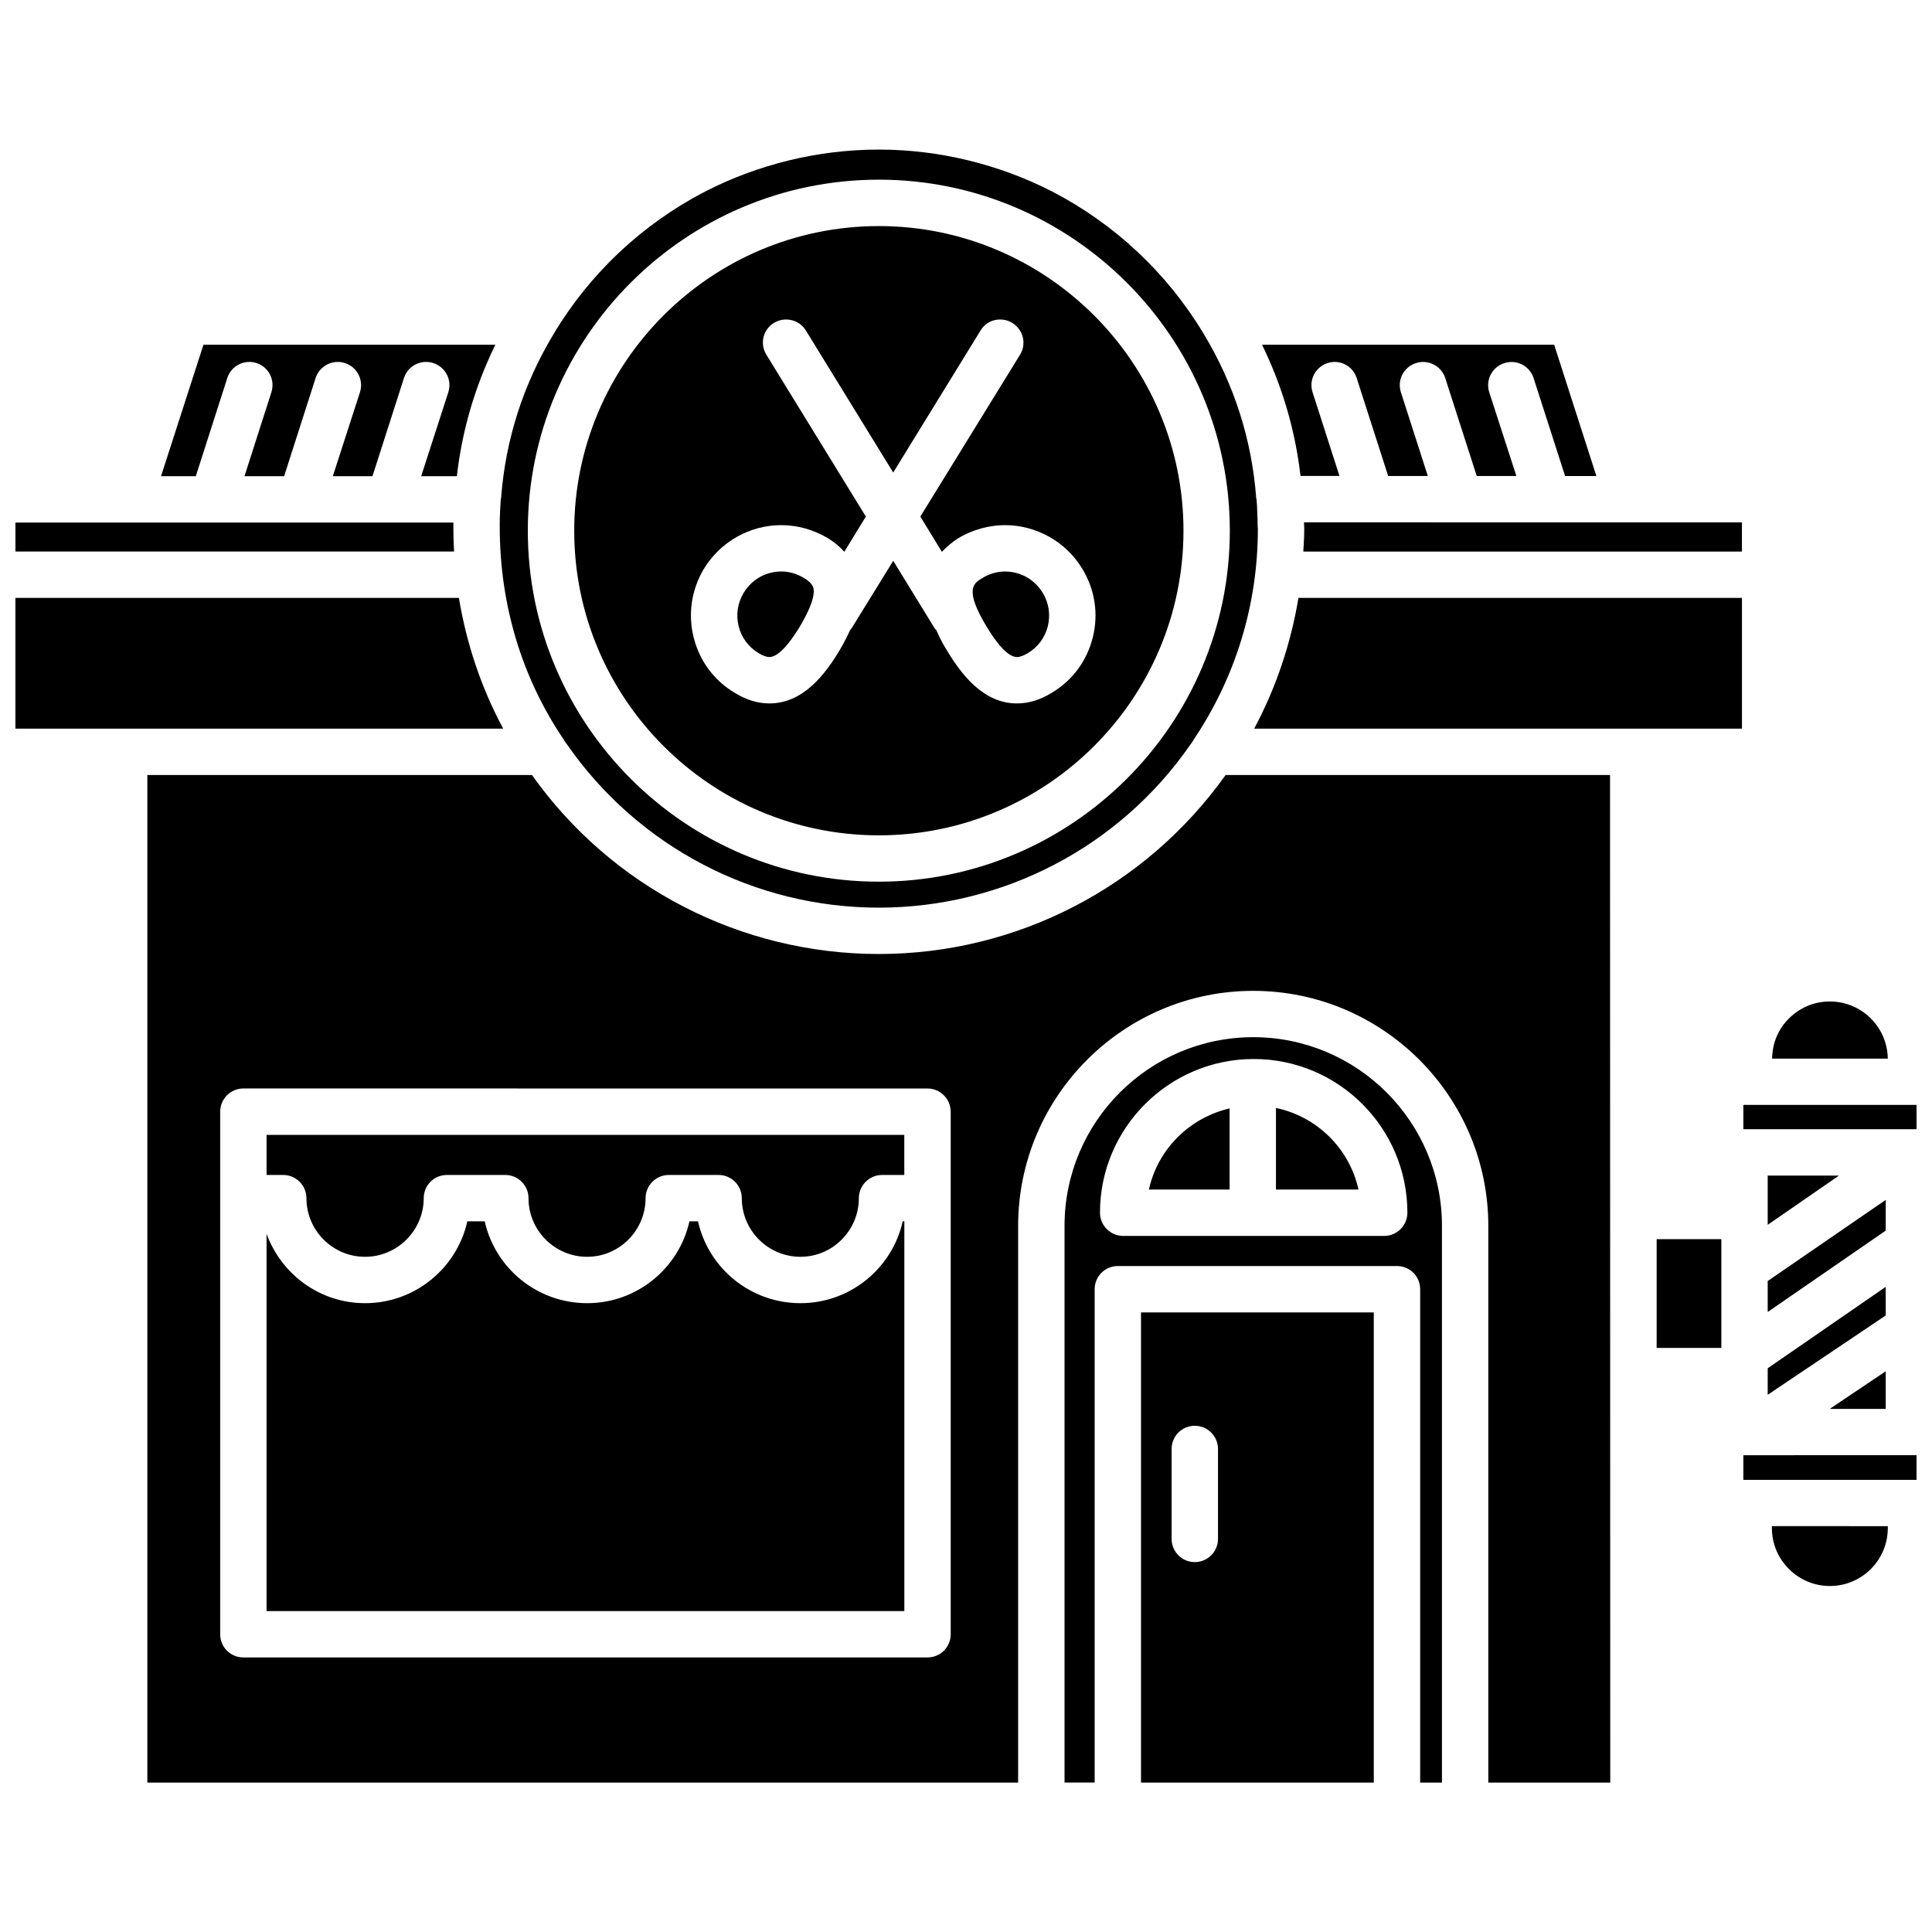 <?xml version="1.0" encoding="UTF-8"?>
<!-- Uploaded to: SVG Repo, www.svgrepo.com, Generator: SVG Repo Mixer Tools -->
<svg width="800px" height="800px" version="1.1" viewBox="144 144 512 512" xmlns="http://www.w3.org/2000/svg">
 <defs>
  <clipPath id="a">
   <path d="m148.09 183h503.81v434h-503.81z"/>
  </clipPath>
 </defs>
 <g clip-path="url(#a)">
  <path d="m600.17 472.38v28.816h-17.141v-28.816zm28.754-62.977c-4.117 0-7.926 1.598-10.812 4.484-2.887 2.828-4.422 6.574-4.484 10.629h30.656c-0.125-8.355-6.941-15.113-15.359-15.113zm-15.363 139.04v0.492c0 1.598 0.246 3.195 0.734 4.672 0.734 2.332 2.023 4.422 3.809 6.207 2.887 2.887 6.758 4.484 10.812 4.484 8.48 0 15.359-6.883 15.359-15.359v-0.492zm-7.555-18.797v6.516l45.895-0.004v-6.516zm6.699-46.328c-0.059 0.059-0.188 0.059-0.246 0.121v8.23l31.27-21.562v-8.113zm-0.246-27.773v13.023l18.863-13.023zm0 51.059v7.004l31.27-21.016v-7.559zm16.465 10.754h14.809v-9.957zm21.5-80.551h-0.059-44.359v6.449h45.895v-6.449zm-36.863 111.64v0.492c0 1.598 0.246 3.195 0.734 4.672 0.734 2.332 2.023 4.422 3.809 6.207 2.887 2.887 6.758 4.484 10.812 4.484 8.48 0 15.359-6.883 15.359-15.359v-0.492zm-7.555-18.797v6.516l45.895-0.004v-6.516zm22.918-12.289h14.809v-9.957zm-16.465-10.754v7.004l31.27-21.016v-7.559zm0.246-23.285c-0.059 0.059-0.188 0.059-0.246 0.121v8.23l31.27-21.562v-8.113zm-0.246-27.773v13.023l18.863-13.023zm37.965-18.738h-0.059-44.359v6.449h45.895v-6.449zm-21.5-27.402c-4.117 0-7.926 1.598-10.812 4.484-2.887 2.828-4.422 6.574-4.484 10.629h30.656c-0.125-8.355-6.941-15.113-15.359-15.113zm-45.898 62.977v28.816h17.141v-28.816zm-74.957 19.418v124.6h-61.688v-124.6zm-41.285 36.184c0-3.379-2.766-6.144-6.144-6.144-3.441 0-6.144 2.766-6.144 6.144v23.84c0 3.379 2.707 6.144 6.144 6.144 3.379 0 6.144-2.766 6.144-6.144zm59.352-59.102v147.52h-5.777v-130.75c0-3.441-2.766-6.144-6.144-6.144h-73.973c-3.379 0-6.144 2.707-6.144 6.144v130.74h-7.984v-147.52c0-27.59 22.426-50.012 50.012-50.012s50.012 22.426 50.012 50.016zm-9.16-3.504c0-22.484-18.246-40.734-40.734-40.734-22.426 0-40.734 18.246-40.734 40.734 0 3.379 2.766 6.144 6.144 6.144l69.184 0.004c3.383-0.004 6.141-2.769 6.141-6.148zm-27.395-182.96v0.188c0 0.492 0.059 0.984 0.059 1.477 0 2.023-0.121 4.055-0.246 6.082h116.24v-7.742zm-1.477 20.023c-2.023 12.168-5.961 23.84-11.734 34.652h129.27v-34.652zm-222.48 0h-117.54v34.652h129.27c-5.781-10.75-9.711-22.422-11.738-34.652zm-1.473-18.367v-1.598h-116.06v7.68h116.24c-0.117-2.027-0.18-4.059-0.18-6.082zm213.2 0c0 20.031-5.84 39.324-17.078 56.035-0.188 0.367-0.43 0.734-0.863 1.289-18.738 27.035-49.578 43.133-82.516 43.133-32.934 0-63.836-16.098-82.762-43.438-0.246-0.309-0.492-0.613-0.863-1.289-11.059-16.402-16.832-35.695-16.832-56.219v-0.734c0-2.023 0.121-4.055 0.246-6.266 0.059-0.188 0.059-0.43 0.121-0.676 1.168-15.48 5.898-30.168 14.008-43.559 9.582-15.977 23.473-29 40.059-37.598 14.133-7.25 30.043-11.117 46.02-11.117 15.914 0 31.824 3.871 45.957 11.117 16.59 8.602 30.477 21.629 40.117 37.664 8.051 13.332 12.781 28.016 13.945 43.559 0.059 0.121 0.121 0.676 0.121 0.801 0.121 1.168 0.121 2.398 0.188 3.809 0.059 0.801 0.059 1.535 0.059 2.273 0.012 0.23 0.012 0.969 0.074 1.215zm-7.434 0.555c0-51.242-41.781-93.02-93.02-93.02-51.305 0-93.02 41.781-93.02 93.02 0 51.305 41.719 93.02 93.02 93.02 51.238-0.004 93.02-41.719 93.02-93.02zm85.953-49.277h-77.414c5.344 10.938 8.785 22.609 10.195 34.773h10.324l-7.129-22.176c-1.043-3.254 0.734-6.695 3.996-7.742 3.195-1.043 6.637 0.734 7.68 3.934l8.359 25.992h10.504l-7.129-22.176c-1.043-3.254 0.734-6.695 3.996-7.742 3.195-1.043 6.695 0.734 7.742 3.934l8.359 25.992h10.504l-7.188-22.176c-1.043-3.254 0.734-6.695 3.996-7.742 3.254-1.043 6.695 0.734 7.742 3.934l8.359 25.992h8.293zm-357.95 0-11.246 34.84h9.215l8.359-26.051c1.043-3.195 4.484-4.977 7.742-3.934 3.195 1.043 4.977 4.484 3.93 7.742l-7.129 22.242h10.504l8.359-26.051c1.043-3.195 4.543-4.977 7.742-3.934 3.254 1.043 5.039 4.484 3.996 7.742l-7.188 22.242h10.504l8.359-26.051c1.043-3.195 4.484-4.977 7.742-3.934 3.254 1.043 5.039 4.484 3.996 7.742l-7.188 22.242h9.461c1.352-12.043 4.793-23.781 10.195-34.84zm340.5 381.05v-147.52c0-34.344-27.957-62.301-62.301-62.301s-62.301 27.957-62.301 62.301v147.52h-230.77v-267.02h101.93c21.074 29.734 55.359 47.434 91.914 47.434 36.496 0 70.652-17.633 91.914-47.434h101.87l0.059 267.02zm-142.48-177.8c0-3.379-2.766-6.144-6.144-6.144l-181.3-0.004c-3.379 0-6.144 2.766-6.144 6.144v138.49c0 3.441 2.766 6.144 6.144 6.144h181.31c3.379 0 6.144-2.707 6.144-6.144v-138.48zm86.203-0.988v21.629h21.871c-2.394-10.871-11-19.352-21.871-21.629zm-33.668 21.629h21.383v-21.504c-10.633 2.461-19.051 10.812-21.383 21.504zm203.43 70.414v6.516h-45.898v-6.516zm0-92.84v6.449h-45.898v-6.449h44.359 0.059zm-7.617 111.64v0.492c0 8.48-6.883 15.359-15.359 15.359-4.055 0-7.926-1.598-10.812-4.484-1.785-1.785-3.074-3.871-3.809-6.207-0.492-1.477-0.734-3.074-0.734-4.672v-0.492zm0-123.92h-30.656c0.059-4.055 1.598-7.805 4.484-10.629 2.887-2.887 6.695-4.484 10.812-4.484 8.418-0.004 15.234 6.754 15.359 15.113zm-0.555 82.879v9.957h-14.809zm0-22.363v7.559l-31.27 21.016v-7.004zm0-23.039v8.113l-31.27 21.562v-8.23c0.059-0.059 0.188-0.059 0.246-0.121zm-12.406-6.453-18.863 13.023v-13.023zm-31.152 16.836v28.816h-17.141v-28.816zm-142.54-187.76c0 44.543-36.25 80.73-80.73 80.73-44.543 0-80.73-36.188-80.73-80.73 0-44.48 36.188-80.73 80.73-80.73 44.48-0.008 80.73 36.242 80.73 80.73zm-26.789 10.137c-4.301-7.188-12.168-11.613-20.52-11.613-4.301 0-8.602 1.23-12.348 3.441-1.719 1.109-3.133 2.332-4.363 3.629l-5.715-9.34 26.418-42.883c1.785-2.887 0.863-6.637-2.023-8.418-2.887-1.785-6.695-0.922-8.418 1.965l-23.164 37.664-23.164-37.664c-1.785-2.887-5.594-3.75-8.48-1.965-2.887 1.785-3.75 5.531-1.965 8.418l26.359 42.883-5.715 9.34c-1.168-1.352-2.578-2.519-4.363-3.629-3.75-2.211-7.984-3.441-12.348-3.441-8.359 0-16.156 4.422-20.52 11.613-3.254 5.465-4.238 11.922-2.707 18.062 1.535 6.266 5.406 11.488 10.879 14.746 3.074 1.906 6.144 2.828 9.215 2.828 9.094 0 14.93-7.984 18.555-14.008 1.109-1.844 2.023-3.688 2.828-5.406 0.121-0.188 0.309-0.367 0.43-0.555l11-17.82 10.938 17.82c0.121 0.188 0.309 0.367 0.492 0.555 0.734 1.719 1.656 3.562 2.828 5.406 3.629 6.019 9.461 14.008 18.496 14.008h0.059c3.012 0 6.144-0.922 9.215-2.828 5.465-3.254 9.34-8.48 10.871-14.746 1.535-6.144 0.547-12.598-2.769-18.062zm-10.504 6.328c-2.152-3.5-5.84-5.652-10.016-5.652-2.09 0-4.176 0.613-5.961 1.719-2.332 1.352-4.918 2.949 1.109 12.902 3.996 6.637 6.574 8.051 8.051 8.051 0.734 0 1.719-0.367 2.887-1.043 2.641-1.598 4.543-4.117 5.285-7.188 0.73-3.016 0.242-6.152-1.355-8.789zm-63.281-3.938c-1.844-1.109-3.871-1.719-6.019-1.719-4.117 0-7.863 2.152-9.957 5.652-1.598 2.641-2.09 5.773-1.352 8.785 0.734 3.074 2.641 5.594 5.285 7.188 1.109 0.676 2.09 1.043 2.887 1.043 1.477 0 3.996-1.41 8.051-8.051 2.332-3.934 3.562-6.941 3.688-9.035 0.059-0.91 0.117-2.266-2.582-3.863zm-142.42 147.58v10.629h4.422c3.379 0 6.144 2.766 6.144 6.144 0 8.539 6.941 15.543 15.543 15.543 8.539 0 15.543-7.004 15.543-15.543 0-3.379 2.707-6.144 6.144-6.144h15.48c3.379 0 6.144 2.766 6.144 6.144 0 8.539 6.941 15.543 15.543 15.543 8.539 0 15.48-7.004 15.48-15.543 0-3.379 2.766-6.144 6.144-6.144h13.211c3.379 0 6.144 2.766 6.144 6.144 0 8.539 6.941 15.543 15.543 15.543 8.539 0 15.48-7.004 15.48-15.543 0-3.379 2.766-6.144 6.144-6.144h5.898v-10.629zm168.59 22.918c-2.766 12.41-13.887 21.688-27.094 21.688-13.27 0-24.391-9.273-27.156-21.688h-2.273c-2.766 12.41-13.887 21.688-27.094 21.688-13.27 0-24.391-9.273-27.156-21.688h-4.609c-2.766 12.41-13.887 21.688-27.094 21.688-12.043 0-22.176-7.68-26.113-18.367v99.961h169.02v-103.28z"/>
 </g>
</svg>